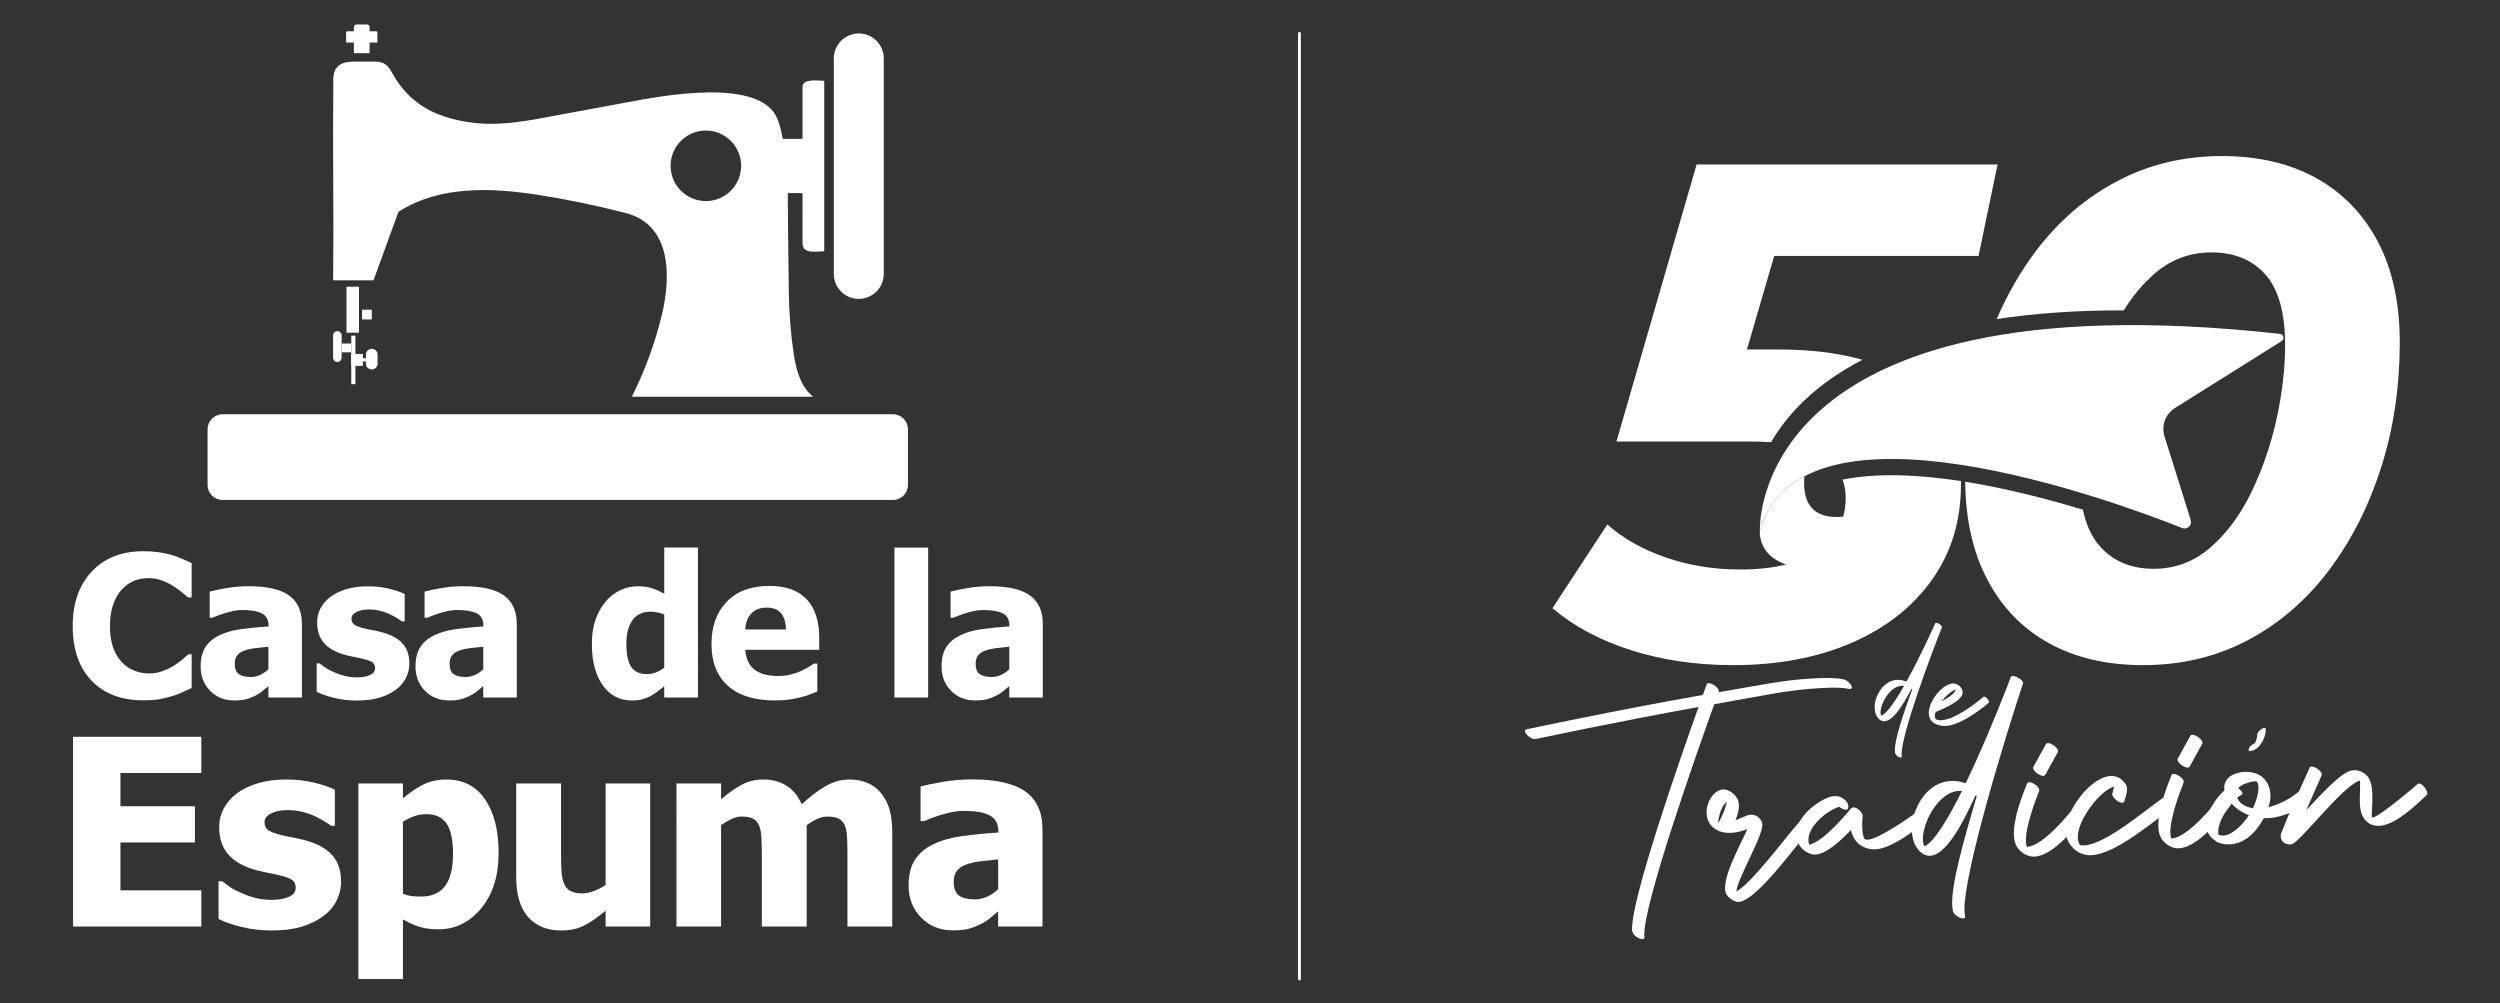 <?xml version="1.0" encoding="utf-8"?>
<!-- Generator: Adobe Illustrator 16.0.0, SVG Export Plug-In . SVG Version: 6.00 Build 0)  -->
<!DOCTYPE svg PUBLIC "-//W3C//DTD SVG 1.1//EN" "http://www.w3.org/Graphics/SVG/1.1/DTD/svg11.dtd">
<svg version="1.1" id="Capa_1" xmlns="http://www.w3.org/2000/svg" xmlns:xlink="http://www.w3.org/1999/xlink" x="0px" y="0px"
	 width="216.753px" height="87px" viewBox="0 0 216.753 87" enable-background="new 0 0 216.753 87" xml:space="preserve">
<rect x="0" y="0" width="216.753" height="87" fill="#333333" stroke="none"/>
<g>
	<g>
		<g>
			<path fill-rule="evenodd" clip-rule="evenodd" fill="#FFFFFF" d="M78.719,42.051c0,0.712-0.582,1.295-1.295,1.295h-58.13
				c-0.712,0-1.296-0.583-1.296-1.295v-4.837c0-0.713,0.584-1.296,1.296-1.296h58.13c0.713,0,1.295,0.583,1.295,1.296V42.051z"/>
			<g>
				<g>
					<path fill-rule="evenodd" clip-rule="evenodd" fill="#FFFFFF" d="M74.458,2.901c-1.196,0-2.166,0.97-2.166,2.167v18.68
						c0,1.197,0.97,2.166,2.166,2.166s2.167-0.969,2.167-2.166V5.067C76.625,3.871,75.654,2.901,74.458,2.901z"/>
					<path fill="#FFFFFF" d="M69.523,12.043c0.031,0,0.057-0.028,0.057-0.063c0.002-1.481,0.002-2.961,0-4.442
						c-0.002-0.746,1.357-0.544,1.826-0.536c0.031,0,0.057,0.023,0.057,0.052v14.684c0,0.028-0.026,0.051-0.059,0.051
						c-0.813,0.016-1.82,0.244-1.822-0.738c-0.002-1.42-0.002-2.833-0.002-4.237c0-0.041-0.041-0.073-0.093-0.074l-1.132-0.001
						c-0.029,0-0.053,0.024-0.053,0.055l0,0c0.004,1.528,0.033,4.345,0.088,8.451c0.024,1.916,0.169,3.743,0.434,5.483
						c0.185,1.232,0.572,2.773,1.592,3.586c0.072,0.057,0.057,0.084-0.043,0.084H54.84c-0.021,0-0.035-0.018-0.035-0.04
						c0-0.006,0-0.012,0.004-0.018c1.127-2.256,1.986-4.606,2.576-7.05c0.763-3.152,0.916-7.774-3.126-8.818
						c-2.638-0.681-5.222-1.214-7.753-1.599c-3.928-0.598-8.381-0.781-11.879,1.443c-0.054,0.035-0.096,0.084-0.115,0.142
						l-2.102,5.777c-0.016,0.041-0.043,0.068-0.067,0.068h-3.394c-0.035,0-0.064-0.032-0.064-0.071c0,0,0-0.001,0-0.002
						c0.059-5.69-0.045-11.127,0.014-17.367c0.012-1.167,0.719-1.516,1.773-1.521c0.623-0.003,1.246-0.004,1.871-0.001
						c0.713,0,1.09,0.301,1.433,0.934c1.009,1.872,2.501,3.137,4.472,3.796c2.703,0.906,5.221,0.769,7.998,0.263
						c2.65-0.482,5.3-0.971,7.947-1.466c2.865-0.536,11.527-2.222,13.011,1.441c0.182,0.448,0.331,1.003,0.446,1.663
						c0.006,0.041,0.04,0.07,0.078,0.07H69.523z M64.257,14.377c0-1.689-1.369-3.059-3.058-3.059c-1.689,0-3.058,1.37-3.058,3.059
						c0,1.688,1.368,3.057,3.058,3.057C62.888,17.434,64.257,16.065,64.257,14.377z"/>
					<g>
						<path fill-rule="evenodd" clip-rule="evenodd" fill="#FFFFFF" d="M29.25,28.71c-0.204,0-0.369,0.166-0.369,0.37v1.934
							c0,0.204,0.165,0.37,0.369,0.37c0.203,0,0.369-0.166,0.369-0.37V29.08C29.619,28.876,29.453,28.71,29.25,28.71z"/>
						<path fill-rule="evenodd" clip-rule="evenodd" fill="#FFFFFF" d="M32.233,30.244c-0.28,0-0.508,0.227-0.508,0.507v0.774
							c0,0.281,0.228,0.508,0.508,0.508s0.507-0.227,0.507-0.508V30.75C32.74,30.471,32.514,30.244,32.233,30.244z"/>
						<rect x="30.04" y="24.857" fill-rule="evenodd" clip-rule="evenodd" fill="#FFFFFF" width="1.086" height="3.985"/>
						<rect x="31.389" y="26.85" fill-rule="evenodd" clip-rule="evenodd" fill="#FFFFFF" width="0.845" height="0.845"/>
						<rect x="30.455" y="29.1" fill-rule="evenodd" clip-rule="evenodd" fill="#FFFFFF" width="0.361" height="4.208"/>
						<rect x="30.455" y="30.69" fill-rule="evenodd" clip-rule="evenodd" fill="#FFFFFF" width="1.01" height="1.027"/>
						<rect x="29.619" y="29.785" fill-rule="evenodd" clip-rule="evenodd" fill="#FFFFFF" width="0.836" height="0.762"/>
						<rect x="31.465" y="31.064" fill-rule="evenodd" clip-rule="evenodd" fill="#FFFFFF" width="0.261" height="0.274"/>
					</g>
					<path fill-rule="evenodd" clip-rule="evenodd" fill="#FFFFFF" d="M32.721,2.829c0-0.065-0.055-0.119-0.12-0.119h-0.555V2.346
						c0-0.125-0.103-0.227-0.228-0.227H30.91c-0.124,0-0.227,0.102-0.227,0.227V2.71h-0.556c-0.066,0-0.119,0.054-0.119,0.119v0.857
						h0.675v0.929h1.362V3.686h0.675V2.829z"/>
				</g>
			</g>
		</g>
		<g>
			<g>
				<path fill="#FFFFFF" d="M12.395,60.718c-1.865,0-3.349-0.564-4.444-1.691c-1.098-1.128-1.646-2.714-1.646-4.759
					c0-1.972,0.55-3.544,1.651-4.716c1.1-1.173,2.582-1.759,4.447-1.759c0.497,0,0.941,0.028,1.338,0.084
					c0.396,0.056,0.774,0.133,1.137,0.234c0.283,0.083,0.593,0.197,0.928,0.342c0.333,0.145,0.604,0.27,0.81,0.376v2.967h-0.317
					c-0.15-0.134-0.34-0.294-0.567-0.481c-0.229-0.186-0.487-0.369-0.778-0.547c-0.289-0.178-0.609-0.33-0.955-0.455
					c-0.35-0.125-0.713-0.188-1.092-0.188c-0.451,0-0.864,0.071-1.24,0.213s-0.734,0.388-1.074,0.739
					c-0.312,0.318-0.566,0.747-0.764,1.288c-0.198,0.54-0.297,1.178-0.297,1.913c0,0.774,0.103,1.424,0.309,1.951
					c0.205,0.527,0.477,0.951,0.811,1.274c0.324,0.312,0.686,0.538,1.083,0.677s0.794,0.209,1.189,0.209
					c0.413,0,0.806-0.069,1.179-0.206s0.687-0.288,0.944-0.455c0.278-0.173,0.522-0.348,0.735-0.527
					c0.211-0.178,0.395-0.337,0.551-0.477h0.284v2.925c-0.228,0.106-0.492,0.227-0.794,0.363c-0.3,0.137-0.609,0.252-0.927,0.347
					c-0.39,0.117-0.755,0.207-1.095,0.268C13.459,60.688,12.991,60.718,12.395,60.718z"/>
				<path fill="#FFFFFF" d="M23.27,59.482c-0.2,0.167-0.381,0.317-0.539,0.452c-0.158,0.134-0.372,0.267-0.639,0.401
					c-0.262,0.128-0.517,0.226-0.765,0.292c-0.249,0.067-0.595,0.101-1.04,0.101c-0.83,0-1.52-0.279-2.068-0.836
					c-0.549-0.557-0.823-1.258-0.823-2.105c0-0.696,0.14-1.259,0.418-1.688c0.279-0.429,0.679-0.769,1.204-1.02
					c0.527-0.256,1.16-0.435,1.896-0.535c0.735-0.101,1.526-0.178,2.374-0.234v-0.05c0-0.518-0.191-0.876-0.574-1.074
					c-0.381-0.198-0.953-0.297-1.717-0.297c-0.344,0-0.748,0.063-1.211,0.188s-0.914,0.285-1.354,0.48h-0.25v-2.263
					c0.289-0.084,0.758-0.184,1.403-0.297c0.646-0.114,1.298-0.171,1.956-0.171c1.615,0,2.791,0.269,3.529,0.806
					c0.737,0.538,1.106,1.358,1.106,2.461v6.383H23.27V59.482z M23.27,58.029v-1.956c-0.496,0.051-0.896,0.094-1.203,0.129
					c-0.307,0.037-0.607,0.107-0.902,0.213c-0.256,0.089-0.456,0.224-0.598,0.405s-0.213,0.421-0.213,0.723
					c0,0.44,0.119,0.742,0.354,0.907c0.237,0.165,0.587,0.247,1.05,0.247c0.256,0,0.519-0.059,0.785-0.175
					C22.811,58.404,23.053,58.24,23.27,58.029z"/>
				<path fill="#FFFFFF" d="M30.939,60.735c-0.69,0-1.344-0.075-1.961-0.225c-0.615-0.151-1.124-0.326-1.523-0.527V57.51h0.242
					c0.139,0.106,0.297,0.223,0.476,0.351c0.179,0.129,0.427,0.262,0.744,0.401c0.272,0.128,0.58,0.238,0.924,0.33
					c0.343,0.092,0.714,0.138,1.115,0.138c0.411,0,0.774-0.063,1.091-0.191c0.314-0.128,0.471-0.332,0.471-0.61
					c0-0.217-0.071-0.381-0.217-0.493c-0.145-0.111-0.426-0.217-0.844-0.316c-0.223-0.057-0.504-0.116-0.845-0.181
					c-0.339-0.064-0.64-0.137-0.901-0.221c-0.735-0.229-1.289-0.567-1.658-1.016c-0.371-0.448-0.557-1.038-0.557-1.767
					c0-0.417,0.097-0.812,0.289-1.182c0.191-0.371,0.475-0.701,0.848-0.99c0.373-0.285,0.835-0.51,1.383-0.678
					c0.549-0.166,1.168-0.25,1.859-0.25c0.658,0,1.262,0.064,1.813,0.196s1.016,0.288,1.396,0.472v2.374H34.85
					c-0.102-0.078-0.26-0.183-0.477-0.314c-0.217-0.13-0.429-0.243-0.635-0.338c-0.246-0.111-0.519-0.203-0.823-0.276
					c-0.304-0.072-0.614-0.108-0.931-0.108c-0.424,0-0.782,0.072-1.074,0.217c-0.292,0.146-0.438,0.337-0.438,0.577
					c0,0.211,0.071,0.378,0.217,0.501c0.145,0.122,0.46,0.242,0.944,0.359c0.25,0.061,0.539,0.121,0.864,0.179
					c0.326,0.059,0.64,0.138,0.94,0.239c0.674,0.217,1.186,0.536,1.533,0.957s0.521,0.979,0.521,1.675
					c0,0.44-0.102,0.859-0.309,1.258c-0.207,0.397-0.499,0.734-0.877,1.007c-0.4,0.295-0.873,0.523-1.417,0.685
					C32.347,60.655,31.697,60.735,30.939,60.735z"/>
				<path fill="#FFFFFF" d="M41.899,59.482c-0.201,0.167-0.381,0.317-0.538,0.452c-0.16,0.134-0.373,0.267-0.641,0.401
					c-0.261,0.128-0.516,0.226-0.764,0.292c-0.249,0.067-0.596,0.101-1.041,0.101c-0.83,0-1.52-0.279-2.067-0.836
					c-0.55-0.557-0.823-1.258-0.823-2.105c0-0.696,0.139-1.259,0.418-1.688c0.278-0.429,0.68-0.769,1.203-1.02
					c0.529-0.256,1.162-0.435,1.896-0.535c0.734-0.101,1.526-0.178,2.373-0.234v-0.05c0-0.518-0.191-0.876-0.572-1.074
					c-0.381-0.198-0.953-0.297-1.717-0.297c-0.346,0-0.75,0.063-1.211,0.188c-0.464,0.125-0.914,0.285-1.354,0.48h-0.249v-2.263
					c0.288-0.084,0.756-0.184,1.402-0.297c0.645-0.114,1.297-0.171,1.955-0.171c1.615,0,2.792,0.269,3.529,0.806
					c0.738,0.538,1.107,1.358,1.107,2.461v6.383h-2.907V59.482z M41.899,58.029v-1.956c-0.496,0.051-0.896,0.094-1.203,0.129
					c-0.306,0.037-0.607,0.107-0.901,0.213c-0.258,0.089-0.456,0.224-0.6,0.405c-0.141,0.181-0.213,0.421-0.213,0.723
					c0,0.44,0.119,0.742,0.356,0.907c0.236,0.165,0.585,0.247,1.049,0.247c0.255,0,0.519-0.059,0.785-0.175
					C41.439,58.404,41.683,58.24,41.899,58.029z"/>
				<path fill="#FFFFFF" d="M60.516,60.476h-2.924v-0.978c-0.19,0.156-0.406,0.324-0.648,0.501
					c-0.242,0.178-0.455,0.312-0.639,0.401c-0.234,0.111-0.465,0.196-0.693,0.25c-0.229,0.057-0.501,0.084-0.819,0.084
					c-1.069,0-1.916-0.443-2.54-1.328c-0.624-0.886-0.937-2.07-0.937-3.551c0-0.819,0.106-1.53,0.319-2.132
					c0.211-0.601,0.503-1.125,0.877-1.57c0.34-0.407,0.75-0.728,1.236-0.965c0.484-0.237,0.997-0.355,1.537-0.355
					c0.489,0,0.893,0.051,1.207,0.155c0.315,0.103,0.682,0.263,1.1,0.48v-3.994h2.924V60.476z M57.592,57.886v-4.604
					c-0.146-0.072-0.334-0.132-0.568-0.18c-0.234-0.047-0.436-0.07-0.602-0.07c-0.702,0-1.23,0.245-1.584,0.735
					c-0.354,0.49-0.53,1.175-0.53,2.055c0,0.924,0.141,1.593,0.423,2.005c0.279,0.413,0.734,0.619,1.366,0.619
					c0.255,0,0.514-0.051,0.776-0.15C57.135,58.196,57.374,58.059,57.592,57.886z"/>
				<path fill="#FFFFFF" d="M67.178,60.728c-1.771,0-3.129-0.424-4.073-1.271c-0.944-0.846-1.417-2.053-1.417-3.618
					c0-1.532,0.44-2.755,1.322-3.668c0.879-0.914,2.109-1.371,3.691-1.371c1.438,0,2.518,0.387,3.242,1.161
					c0.725,0.774,1.087,1.883,1.087,3.326v1.052h-6.409c0.028,0.435,0.119,0.798,0.275,1.09c0.156,0.293,0.362,0.525,0.619,0.698
					c0.251,0.172,0.543,0.296,0.877,0.372c0.334,0.076,0.699,0.113,1.094,0.113c0.34,0,0.675-0.037,1.004-0.113
					c0.328-0.075,0.63-0.174,0.902-0.296c0.238-0.105,0.459-0.22,0.664-0.343c0.203-0.122,0.369-0.23,0.497-0.325h0.31v2.415
					c-0.24,0.094-0.459,0.182-0.657,0.263c-0.197,0.081-0.468,0.163-0.813,0.247c-0.317,0.084-0.646,0.149-0.982,0.196
					C68.074,60.704,67.662,60.728,67.178,60.728z M68.146,54.577c-0.016-0.618-0.16-1.088-0.43-1.411
					c-0.271-0.323-0.684-0.485-1.24-0.485c-0.569,0-1.014,0.17-1.334,0.51c-0.32,0.34-0.496,0.802-0.53,1.386H68.146z"/>
				<path fill="#FFFFFF" d="M80.472,60.476h-2.925V47.475h2.925V60.476z"/>
				<path fill="#FFFFFF" d="M87.507,59.482c-0.2,0.167-0.38,0.317-0.539,0.452c-0.159,0.134-0.372,0.267-0.639,0.401
					c-0.263,0.128-0.519,0.226-0.766,0.292c-0.247,0.067-0.594,0.101-1.04,0.101c-0.83,0-1.519-0.279-2.067-0.836
					c-0.55-0.557-0.823-1.258-0.823-2.105c0-0.696,0.139-1.259,0.417-1.688c0.278-0.429,0.681-0.769,1.204-1.02
					c0.528-0.256,1.16-0.435,1.896-0.535c0.734-0.101,1.526-0.178,2.373-0.234v-0.05c0-0.518-0.189-0.876-0.572-1.074
					c-0.382-0.198-0.954-0.297-1.717-0.297c-0.346,0-0.75,0.063-1.212,0.188s-0.913,0.285-1.353,0.48h-0.252v-2.263
					c0.29-0.084,0.758-0.184,1.403-0.297c0.647-0.114,1.298-0.171,1.956-0.171c1.615,0,2.792,0.269,3.529,0.806
					c0.739,0.538,1.108,1.358,1.108,2.461v6.383h-2.908V59.482z M87.507,58.029v-1.956c-0.496,0.051-0.896,0.094-1.204,0.129
					c-0.306,0.037-0.605,0.107-0.902,0.213c-0.256,0.089-0.455,0.224-0.598,0.405c-0.141,0.181-0.213,0.421-0.213,0.723
					c0,0.44,0.119,0.742,0.355,0.907s0.586,0.247,1.049,0.247c0.257,0,0.518-0.059,0.785-0.175
					C87.047,58.404,87.289,58.24,87.507,58.029z"/>
			</g>
			<g>
				<path fill="#FFFFFF" d="M6.333,80.33V63.884h11.122v3.137h-7.013v2.883h6.46v3.136h-6.46v4.153h7.013v3.136H6.333z"/>
				<path fill="#FFFFFF" d="M23.553,80.672c-0.914,0-1.777-0.099-2.59-0.298c-0.814-0.199-1.485-0.431-2.016-0.696v-3.27h0.32
					c0.184,0.14,0.393,0.295,0.629,0.464c0.236,0.169,0.563,0.346,0.983,0.53c0.36,0.169,0.768,0.315,1.22,0.437
					c0.453,0.121,0.944,0.182,1.476,0.182c0.544,0,1.024-0.084,1.441-0.253c0.415-0.169,0.623-0.438,0.623-0.806
					c0-0.287-0.096-0.505-0.287-0.652c-0.19-0.147-0.563-0.288-1.115-0.42c-0.296-0.073-0.666-0.152-1.115-0.237
					c-0.45-0.085-0.847-0.182-1.193-0.293c-0.972-0.302-1.702-0.75-2.191-1.342c-0.49-0.592-0.735-1.371-0.735-2.335
					c0-0.552,0.128-1.073,0.381-1.563c0.255-0.49,0.629-0.926,1.121-1.31c0.494-0.375,1.104-0.673,1.828-0.894
					c0.725-0.222,1.545-0.333,2.457-0.333c0.869,0,1.668,0.087,2.396,0.26c0.73,0.173,1.346,0.381,1.846,0.624v3.137h-0.31
					c-0.132-0.103-0.343-0.241-0.63-0.415s-0.566-0.322-0.84-0.447c-0.323-0.148-0.686-0.269-1.087-0.365s-0.813-0.144-1.232-0.144
					c-0.56,0-1.032,0.096-1.419,0.288c-0.386,0.191-0.58,0.446-0.58,0.762c0,0.28,0.097,0.501,0.287,0.663
					c0.191,0.163,0.608,0.321,1.249,0.476c0.331,0.081,0.712,0.16,1.144,0.238c0.43,0.077,0.844,0.182,1.242,0.313
					c0.891,0.288,1.566,0.709,2.026,1.266c0.46,0.556,0.69,1.294,0.69,2.214c0,0.583-0.137,1.137-0.408,1.663
					c-0.273,0.526-0.659,0.97-1.16,1.33c-0.529,0.391-1.154,0.692-1.873,0.906C25.414,80.565,24.554,80.672,23.553,80.672z"/>
				<path fill="#FFFFFF" d="M43.231,73.957c0,1.98-0.503,3.578-1.509,4.793c-1.005,1.215-2.244,1.823-3.716,1.823
					c-0.618,0-1.157-0.071-1.612-0.21c-0.457-0.14-0.943-0.357-1.459-0.651v5.169H31.07V67.927h3.865v1.292
					c0.567-0.486,1.146-0.88,1.734-1.182c0.59-0.301,1.271-0.453,2.044-0.453c1.436,0,2.548,0.571,3.335,1.712
					C42.837,70.437,43.231,71.991,43.231,73.957z M39.277,74.034c0-1.207-0.186-2.083-0.558-2.628
					c-0.373-0.545-0.952-0.818-1.739-0.818c-0.348,0-0.69,0.056-1.033,0.166c-0.344,0.111-0.68,0.276-1.012,0.497v6.24
					c0.207,0.089,0.434,0.152,0.68,0.188c0.247,0.037,0.54,0.055,0.879,0.055c0.941,0,1.643-0.306,2.098-0.921
					C39.048,76.197,39.277,75.271,39.277,74.034z"/>
				<path fill="#FFFFFF" d="M56.373,80.33h-3.866V78.96c-0.669,0.56-1.284,0.984-1.845,1.276c-0.56,0.291-1.225,0.436-1.998,0.436
					c-1.229,0-2.189-0.389-2.877-1.165c-0.689-0.777-1.034-1.946-1.034-3.507v-8.074h3.89v6.152c0,0.641,0.015,1.163,0.049,1.568
					c0.033,0.405,0.111,0.748,0.236,1.028c0.119,0.258,0.301,0.452,0.548,0.585c0.246,0.133,0.59,0.199,1.033,0.199
					c0.271,0,0.593-0.066,0.966-0.199c0.371-0.133,0.715-0.313,1.032-0.542v-8.792h3.866V80.33z"/>
				<path fill="#FFFFFF" d="M73.475,80.33v-6.196c0-0.611-0.012-1.126-0.033-1.545c-0.022-0.42-0.089-0.763-0.199-1.028
					c-0.11-0.265-0.281-0.458-0.514-0.58c-0.231-0.122-0.558-0.183-0.978-0.183c-0.295,0-0.585,0.065-0.872,0.194
					c-0.287,0.128-0.6,0.31-0.939,0.547v8.791h-3.887v-6.196c0-0.604-0.014-1.117-0.039-1.541c-0.025-0.423-0.094-0.768-0.205-1.033
					c-0.11-0.265-0.281-0.458-0.514-0.58c-0.23-0.122-0.555-0.183-0.966-0.183c-0.316,0-0.627,0.074-0.929,0.222
					c-0.301,0.147-0.596,0.32-0.883,0.52v8.791h-3.866V67.927h3.866v1.369c0.633-0.537,1.229-0.958,1.789-1.259
					c0.561-0.301,1.189-0.453,1.889-0.453c0.758,0,1.426,0.181,1.999,0.542c0.574,0.36,1.013,0.898,1.315,1.612
					c0.744-0.691,1.444-1.224,2.103-1.596c0.659-0.371,1.327-0.558,2.005-0.558c0.575,0,1.09,0.092,1.547,0.276
					c0.457,0.185,0.844,0.461,1.16,0.829c0.346,0.397,0.605,0.871,0.778,1.419c0.172,0.548,0.259,1.265,0.259,2.148v8.074H73.475z"
					/>
				<path fill="#FFFFFF" d="M86.542,79.015c-0.265,0.221-0.503,0.42-0.712,0.597c-0.211,0.177-0.492,0.354-0.846,0.531
					c-0.347,0.169-0.683,0.298-1.011,0.386c-0.328,0.088-0.786,0.133-1.374,0.133c-1.098,0-2.01-0.369-2.734-1.105
					c-0.725-0.736-1.088-1.664-1.088-2.783c0-0.92,0.184-1.664,0.553-2.231c0.367-0.567,0.897-1.017,1.59-1.347
					c0.699-0.339,1.535-0.575,2.506-0.707c0.973-0.133,2.02-0.236,3.138-0.31v-0.066c0-0.684-0.252-1.157-0.757-1.419
					c-0.504-0.262-1.26-0.393-2.27-0.393c-0.456,0-0.99,0.083-1.602,0.25c-0.611,0.165-1.207,0.377-1.789,0.634h-0.331v-2.993
					c0.382-0.11,1.001-0.242,1.855-0.392c0.854-0.151,1.716-0.227,2.585-0.227c2.135,0,3.689,0.355,4.666,1.065
					c0.976,0.71,1.463,1.795,1.463,3.252v8.438h-3.843V79.015z M86.542,77.094v-2.585c-0.657,0.066-1.186,0.124-1.591,0.171
					c-0.404,0.048-0.803,0.142-1.193,0.281c-0.339,0.118-0.602,0.297-0.789,0.535c-0.188,0.24-0.281,0.558-0.281,0.956
					c0,0.583,0.156,0.982,0.469,1.199c0.313,0.217,0.775,0.326,1.387,0.326c0.338,0,0.684-0.077,1.037-0.232
					C85.934,77.59,86.254,77.374,86.542,77.094z"/>
			</g>
		</g>
	</g>
	<g>
		<g>
			<path fill="#FFFFFF" d="M148.13,59.231c0.296-0.018,0.878,0.383,0.896,0.677c0.001,0.028-0.002,0.056-0.012,0.081l-0.01,0.029
				c4.24-0.725,5.51-1.041,8.214-1.197c1.151-0.066,2.048-0.051,2.587,0.07c0.4,0.089,0.736,0.469,0.748,0.688
				c0.006,0.088-0.043,0.15-0.156,0.157c-0.042,0.002-0.093-0.003-0.154-0.017c-0.493-0.11-1.316-0.125-2.379-0.063
				c-2.857,0.165-4.609,0.582-9.234,1.398c-1.412,3.922-6.215,17.483-6.065,20.085c0.003,0.039,0.008,0.075,0.01,0.111
				c0.006,0.111-0.06,0.161-0.161,0.167c-0.34,0.02-0.889-0.349-0.91-0.768c-0.146-2.509,4.053-14.567,5.76-19.353
				c-7.203,1.301-14.074,2.77-14.111,2.778c-0.019,0.004-0.037,0.007-0.055,0.007c-0.361,0.021-0.869-0.439-0.884-0.694
				c-0.003-0.076,0.035-0.134,0.134-0.155c0.043-0.008,7.642-1.633,15.289-2.979c0.211-0.579,0.332-0.914,0.336-0.922
				C147.995,59.267,148.052,59.235,148.13,59.231z"/>
			<path fill="#FFFFFF" d="M156.945,71.905c-1.146,1.263-4.967,6.673-6.397,6.276c-0.306-0.085-0.618-0.306-0.813-0.564
				c-0.762-1.01,1.221-4.47,1.766-5.732c-0.921,0.339-1.912,0.521-2.734,0.026c-1.456-0.878-0.703-3.056,0.365-3.42
				c0.643-0.218,1.428,0.383,1.59,0.993c0.096,0.354,0.047,0.905-0.252,1.636c0.337-0.114,1.023-0.487,1.311-0.487
				c0.475,0.002,0.796,0.232,0.988,0.659c0.35,0.787-2.053,4.636-2.229,6c1.372-0.733,4.297-4.746,5.586-6.169
				C156.379,70.841,157.194,71.627,156.945,71.905z M149.698,69.5c-0.19,0.174-0.378,0.456-0.526,0.85
				c-0.02,0.053-0.279,0.898-0.18,0.983C149.451,70.538,149.656,69.929,149.698,69.5z"/>
			<path fill="#FFFFFF" d="M159.447,69.947c-1.18,0.417-2.726,1.744-2.654,2.963c0.006,0.108,0.025,0.215,0.059,0.32
				c1.259-0.185,3.598-3.097,3.604-3.106c0.067-0.083,0.149-0.121,0.235-0.126c0.354-0.02,0.803,0.501,0.814,0.715
				c0.002,0.026-0.004,0.048-0.016,0.063c-0.036,0.42-0.044,0.781-0.025,1.085c0.018,0.32,0.064,0.579,0.138,0.78
				c0.046,0.123,0.163,0.171,0.335,0.161c0.996-0.058,3.768-2.046,4.173-2.331c0.035-0.024,0.075-0.038,0.122-0.04
				c0.309-0.018,0.813,0.422,0.828,0.691c0.002,0.059-0.018,0.11-0.068,0.146c-1.202,0.846-2.992,2.292-4.396,2.372
				c-0.153,0.009-0.301,0.001-0.442-0.024c-0.896-0.163-1.473-0.729-1.674-1.656c-0.87,0.917-2.146,2.079-3.051,2.132
				c-0.044,0.002-0.084,0.002-0.123,0c-0.633-0.039-1.26-0.542-1.479-1.188c-0.055-0.156-0.082-0.313-0.092-0.468
				c-0.084-1.474,1.66-2.906,2.865-3.324c0.145-0.05,0.289-0.08,0.429-0.087c0.379-0.022,0.733,0.111,1.015,0.418
				c0.188,0.204,0.259,0.427,0.175,0.662C160.137,70.338,159.643,70.11,159.447,69.947z"/>
			<path fill="#FFFFFF" d="M171.283,68.959c-0.516,1.052-2.236,5.14-3.928,5.237c-0.226,0.013-0.449-0.044-0.67-0.188
				c-0.561-0.365-0.875-1.083-0.923-1.903c-0.026-0.461,0.032-0.954,0.179-1.436c0.493-1.603,1.629-2.869,3.176-2.958
				c0.41-0.024,0.851,0.036,1.314,0.195c2.009-4.168,3.897-9.177,3.905-9.199c0.026-0.066,0.085-0.097,0.16-0.102
				c0.298-0.017,0.993,0.388,0.896,0.681c-1.315,3.905-5.249,16.625-5.067,19.794c0.01,0.154,0.047,0.267,0.054,0.391
				c0.007,0.106-0.059,0.155-0.16,0.161c-0.274,0.016-0.813-0.289-0.897-0.636c-0.032-0.131-0.053-0.283-0.062-0.454
				c-0.103-1.751,0.922-5.464,2.128-9.521C171.354,69.001,171.319,68.979,171.283,68.959z M169.85,68.567
				c-1.834,0.106-3.215,2.843-3.131,4.292c0.011,0.198,0.049,0.372,0.119,0.512c0.888-0.309,2.303-2.854,3.271-4.8
				C170.021,68.563,169.934,68.563,169.85,68.567z"/>
			<path fill="#FFFFFF" d="M175.914,67.815c0.299-0.018,0.882,0.387,0.896,0.68c0.004,0.03-0.002,0.059-0.012,0.085
				c-0.351,0.868-1.217,3.182-1.146,4.422c0.01,0.159,0.034,0.301,0.078,0.418c0.01,0,0.021,0,0.033,0
				c1.352-0.078,3.642-2.815,4.364-3.814c0.027-0.039,0.066-0.059,0.111-0.061c0.247-0.015,0.68,0.481,0.696,0.797
				c0.005,0.059-0.008,0.112-0.037,0.153c-0.811,1.115-2.825,3.678-4.472,3.772c-0.135,0.008-0.266-0.002-0.396-0.028
				c-0.438-0.094-0.867-0.393-1.121-0.761c-0.184-0.267-0.273-0.617-0.297-1.014c-0.084-1.461,0.744-3.561,1.143-4.549
				C175.783,67.851,175.84,67.82,175.914,67.815z M177.168,67.272c-0.302,0.018-0.879-0.395-0.895-0.68
				c-0.003-0.035,0.005-0.069,0.02-0.099l1.094-1.98c0.031-0.055,0.085-0.082,0.154-0.085c0.303-0.018,0.879,0.395,0.896,0.679
				c0.002,0.036-0.004,0.069-0.021,0.1l-1.093,1.981C177.291,67.243,177.237,67.269,177.168,67.272z"/>
			<path fill="#FFFFFF" d="M183.996,69.604c-0.332,0.02-0.928-0.541-0.857-0.796l0.16-0.604c-1.188,0.295-3.239,2.918-3.15,4.458
				c0.014,0.234,0.077,0.442,0.198,0.614c0.115,0.021,0.235,0.026,0.365,0.019c1.883-0.108,5.262-3.043,6.772-4.083
				c0.035-0.025,0.077-0.038,0.125-0.04c0.322-0.019,0.869,0.425,0.885,0.69c0.003,0.055-0.018,0.103-0.067,0.136
				c-1.69,1.165-4.935,4.025-7.069,4.148c-0.128,0.008-0.253,0.005-0.372-0.008c-0.913-0.102-1.704-0.852-1.854-1.75
				c-0.012-0.067-0.02-0.136-0.022-0.206c-0.106-1.833,2.118-4.8,3.87-4.901c0.474-0.027,0.912,0.155,1.262,0.626
				c0.116,0.156,0.166,0.314,0.176,0.476c0.019,0.33-0.13,0.674-0.225,1.045C184.163,69.547,184.091,69.599,183.996,69.604z"/>
			<path fill="#FFFFFF" d="M188.436,67.095c0.299-0.018,0.882,0.387,0.896,0.679c0.004,0.03-0.001,0.059-0.012,0.086
				c-0.351,0.867-1.218,3.181-1.146,4.422c0.01,0.158,0.034,0.299,0.078,0.417c0.01,0,0.021,0,0.033-0.001
				c1.352-0.078,3.642-2.814,4.364-3.813c0.027-0.04,0.066-0.059,0.111-0.062c0.247-0.014,0.68,0.482,0.696,0.797
				c0.005,0.06-0.008,0.113-0.037,0.154c-0.811,1.115-2.826,3.678-4.472,3.772c-0.135,0.008-0.266,0-0.396-0.028
				c-0.438-0.093-0.868-0.393-1.12-0.76c-0.186-0.268-0.274-0.618-0.298-1.014c-0.085-1.461,0.744-3.561,1.143-4.551
				C188.304,67.129,188.361,67.099,188.436,67.095z M189.689,66.552c-0.302,0.017-0.879-0.395-0.895-0.68
				c-0.003-0.036,0.005-0.069,0.021-0.1l1.093-1.98c0.031-0.055,0.087-0.082,0.154-0.085c0.303-0.018,0.879,0.395,0.896,0.679
				c0.002,0.035-0.004,0.069-0.021,0.1l-1.093,1.98C189.813,66.521,189.759,66.548,189.689,66.552z"/>
			<path fill="#FFFFFF" d="M192.848,68.361c-0.053-0.895,0.803-1.381,1.709-1.434c0.596-0.035,1.214,0.118,1.614,0.467
				c0.409,0.354,0.643,0.877,0.676,1.461c0.021,0.363-0.035,0.749-0.174,1.134c0.755-0.193,1.874-0.656,2.773-1.48
				c0.035-0.033,0.08-0.049,0.13-0.052c0.294-0.017,0.785,0.415,0.8,0.689c0.003,0.056-0.012,0.105-0.054,0.143
				c-1.231,1.121-2.575,1.582-3.659,1.645c-0.137,0.008-0.271,0.009-0.398,0.004c-0.935,1.743-2.059,2.22-2.903,2.269
				c-0.746,0.043-1.272-0.249-1.254-0.294c-0.558-0.347-0.795-0.817-0.824-1.328c-0.063-1.091,0.826-2.374,1.583-3.063
				C192.856,68.467,192.851,68.414,192.848,68.361z M192.323,72.049c-0.003,0.16,0.002,0.277,0.021,0.325
				c0.138,0.056,0.281,0.077,0.428,0.068c0.8-0.046,1.689-0.957,2.21-1.762c-0.617-0.238-1.132-0.598-1.505-1.013
				C192.984,70.254,192.341,71.279,192.323,72.049z M194.426,68.77c0.011,0.173-0.297,0.23-0.462,0.377
				c0.196,0.559,0.768,0.831,1.365,0.924c0.246-0.497,0.512-1.266,0.478-1.84c-0.01-0.179-0.05-0.34-0.129-0.468
				c-0.015-0.023-0.077-0.032-0.17-0.027c-0.367,0.021-1.214,0.26-1.453,0.615C194.321,68.548,194.421,68.676,194.426,68.77z
				 M195.152,65.12c-0.182,0.04-0.248-0.082-0.15-0.271c0.156-0.294,0.472-0.365,0.516-0.443c0.112-0.196,0.173-0.472,0.186-0.718
				c0.006-0.152,0.179-0.372,0.386-0.493c0.207-0.12,0.371-0.096,0.363,0.056C196.418,64.016,195.958,64.945,195.152,65.12z"/>
			<path fill="#FFFFFF" d="M200.408,66.46c0.3-0.018,0.879,0.388,0.895,0.678c0.003,0.031-0.002,0.062-0.016,0.089
				c-0.002,0.008-0.681,1.535-1.328,3.015c1.328-1.445,2.917-3.121,3.772-3.4c0.112-0.036,0.225-0.057,0.334-0.063
				c0.438-0.025,0.857,0.168,1.166,0.49c0.3,0.313,0.416,0.878,0.449,1.47c0.048,0.832-0.065,1.716-0.047,2.022
				c0.004,0.061,0.011,0.099,0.027,0.109c0.014,0.009,0.031,0.013,0.055,0.011c0.53-0.03,3.638-2.666,3.903-2.908
				c0.029-0.028,0.063-0.041,0.103-0.043c0.268-0.015,0.708,0.516,0.727,0.837c0.005,0.072-0.013,0.135-0.059,0.177
				c-0.831,0.763-2.639,2.576-4.096,2.66c-0.33,0.019-0.643-0.051-0.922-0.241c-0.563-0.383-0.729-0.991-0.766-1.648
				c-0.037-0.631,0.044-1.31,0.011-1.884c-0.003-0.056-0.007-0.111-0.013-0.165c-1.543,0.491-5.281,5.506-5.957,5.545
				c-0.569,0.033-0.885-0.258-0.912-0.729c-0.019-0.363,2.175-5.157,2.517-5.929C200.279,66.494,200.336,66.464,200.408,66.46z"/>
		</g>
		<g>
			<path fill="#FFFFFF" d="M165.736,59.717c-0.323,0.574-1.423,2.815-2.377,2.815c-0.127,0-0.25-0.039-0.369-0.127
				c-0.303-0.223-0.457-0.637-0.457-1.1c0-0.26,0.048-0.535,0.146-0.801c0.328-0.885,1.008-1.56,1.88-1.56
				c0.231,0,0.478,0.048,0.733,0.152c1.263-2.277,2.486-5.03,2.492-5.043c0.016-0.036,0.049-0.052,0.092-0.052
				c0.169,0,0.547,0.25,0.482,0.412c-0.865,2.152-3.488,9.173-3.488,10.959c0,0.087,0.018,0.152,0.018,0.221
				c0,0.06-0.038,0.085-0.095,0.085c-0.155,0-0.448-0.188-0.483-0.386c-0.014-0.075-0.021-0.161-0.021-0.257
				c0-0.988,0.695-3.041,1.506-5.282C165.775,59.742,165.756,59.729,165.736,59.717z M164.943,59.45
				c-1.034,0-1.898,1.494-1.898,2.311c0,0.111,0.017,0.21,0.051,0.291c0.509-0.145,1.387-1.529,1.993-2.591
				C165.04,59.453,164.992,59.45,164.943,59.45z"/>
			<path fill="#FFFFFF" d="M167.755,62.059c0,0.151,0.047,0.3,0.169,0.341c0.1,0.033,0.209,0.048,0.327,0.048
				c1.13,0,2.992-1.4,3.706-2.025c0.019-0.017,0.041-0.024,0.067-0.024c0.161,0,0.423,0.292,0.423,0.459
				c0,0.034-0.011,0.062-0.034,0.083c-0.007,0.006-2.284,2.003-3.823,2.003c-0.072,0-0.143-0.004-0.211-0.014
				c-0.836-0.112-1.152-0.562-1.152-1.111c0-1.071,1.201-2.518,2.088-2.566c0.011,0,0.021,0,0.033,0
				c0.398,0,0.813,0.373,0.813,0.778c0,0.099-0.025,0.201-0.082,0.299c-0.403,0.705-2.184,1.362-2.188,1.364
				C167.813,61.722,167.755,61.892,167.755,62.059z M169.574,59.781c-0.38,0.111-0.887,0.567-1.236,1.02
				C168.803,60.564,169.479,60.162,169.574,59.781z"/>
		</g>
		<g>
			<path fill="#FFFFFF" d="M164.998,43.083c-1.131,3.503-3.05,6.089-6.238,6.196l-0.32,0.003c-6.277,0.422-5.854-3.259-5.854-3.259
				c0.633-2.226,1.999-3.744,3.854-4.725C156.001,46.684,161.641,44.713,164.998,43.083z"/>
			<g>
				<path fill="#FFFFFF" d="M170.018,41.709c-3.666-0.561-7.271-0.727-10.269-0.129c0.183,0.48,0.273,1.006,0.273,1.578
					c0,1.95-0.794,3.475-2.378,4.572c-1.584,1.098-3.842,1.646-6.768,1.646c-2.277,0-4.42-0.345-6.431-1.037
					c-2.013-0.69-3.708-1.645-5.091-2.864l-4.754,7.254c1.867,1.586,4.155,2.805,6.855,3.658c2.703,0.853,5.641,1.28,8.811,1.28
					c3.859,0,7.274-0.641,10.241-1.92c2.966-1.281,5.294-3.099,6.98-5.457c1.688-2.357,2.531-5.121,2.531-8.291
					C170.021,41.902,170.021,41.806,170.018,41.709z M171.545,22.188l1.646-7.926h-26.094l-6.949,24.02h11.582
					c0.648,0,1.255,0.021,1.821,0.061c1.385-2.375,3.781-5.009,7.927-7.149c-2.093-0.598-4.57-0.897-7.432-0.897h-2.585l2.366-8.108
					H171.545z"/>
				<path fill="#FFFFFF" d="M206.17,20.968c-1.26-2.397-3.037-4.236-5.333-5.518c-2.297-1.28-5.03-1.92-8.199-1.92
					c-3.293,0-6.311,0.722-9.054,2.165c-2.744,1.442-5.091,3.455-7.042,6.035c-1.352,1.789-2.493,3.766-3.425,5.934
					c3.178-0.487,6.827-0.763,11.016-0.754c0.769-1.242,1.652-2.297,2.651-3.168c1.422-1.239,3.068-1.859,4.939-1.859
					c1.989,0,3.555,0.64,4.692,1.92c1.139,1.28,1.706,3.323,1.706,6.127c0,1.992-0.243,4.105-0.729,6.339
					c-0.489,2.236-1.21,4.349-2.164,6.34c-0.956,1.992-2.145,3.607-3.567,4.846c-1.422,1.241-3.068,1.86-4.938,1.86
					c-1.95,0-3.505-0.65-4.662-1.95c-0.703-0.789-1.192-1.847-1.469-3.173c-3.12-0.944-6.683-1.861-10.205-2.425
					c0.031,3.265,0.659,6.076,1.889,8.432c1.259,2.419,3.037,4.268,5.334,5.548c2.295,1.279,5.03,1.92,8.199,1.92
					c3.333,0,6.36-0.722,9.083-2.165c2.723-1.442,5.062-3.454,7.012-6.036c1.95-2.58,3.464-5.556,4.541-8.931
					c1.078-3.373,1.617-6.989,1.617-10.851C208.062,26.272,207.43,23.366,206.17,20.968z"/>
			</g>
			<path fill="#FFFFFF" d="M197.818,29.576l-9.254,5.806c-0.821,0.516-1.191,1.521-0.901,2.445l2.276,7.259
				c0.142,0.454-0.305,0.87-0.746,0.695c-5.845-2.323-33.021-12.363-36.608,0.243c0,0-1.083-22.162,45.09-17.078
				C197.996,28.98,198.092,29.403,197.818,29.576z"/>
		</g>
	</g>
	<g>
		<path fill="#FFFFFF" d="M112.66,85.005c-0.068,0-0.125-0.056-0.125-0.125V2.901c0-0.069,0.057-0.125,0.125-0.125
			s0.125,0.056,0.125,0.125V84.88C112.785,84.949,112.729,85.005,112.66,85.005z"/>
	</g>
	<g>
		<g>
			<path fill="#FFFFFF" d="M162.654,36.399c-0.041,0.003-0.064,0.018-0.104,0.057c-0.371,0.358-0.561,0.535-0.938,0.888
				c-0.171,0.161-0.3,0.312-0.344,0.386c-0.065,0.111-0.036,0.188,0.215,0.173c0.049-0.003,0.07-0.004,0.119-0.007
				c0.1-0.005,0.114,0.006,0.093,0.044c-0.029,0.05-0.086,0.064-0.175,0.068c-0.259,0.014-0.6,0.016-0.852,0.03
				c-0.088,0.005-0.546,0.048-0.971,0.075c-0.105,0.007-0.148-0.002-0.118-0.049c0.022-0.036,0.062-0.051,0.128-0.055
				c0.073-0.005,0.188-0.019,0.258-0.029c0.394-0.057,0.68-0.274,1.023-0.592c1.765-1.613,2.628-2.441,4.297-4.141
				c0.203-0.202,0.291-0.282,0.371-0.293c0.07-0.009,0.083,0.045,0.078,0.188c-0.012,0.34-0.186,2.872-0.211,3.85
				c-0.014,0.584,0.172,0.676,0.32,0.703c0.107,0.018,0.227,0.02,0.322,0.018c0.064-0.001,0.102,0.004,0.078,0.051
				c-0.027,0.053-0.109,0.068-0.406,0.075c-0.29,0.008-0.891,0.029-1.516,0.034c-0.14,0-0.236,0.004-0.213-0.042
				c0.021-0.04,0.067-0.05,0.146-0.064c0.059-0.011,0.151-0.077,0.155-0.152c0.033-0.527,0.055-0.789,0.095-1.31
				c0.001-0.031-0.017-0.042-0.057-0.039C163.733,36.313,163.375,36.34,162.654,36.399z M164.479,35.949
				c0.041-0.003,0.059-0.022,0.062-0.042c0.065-0.617,0.101-0.924,0.174-1.536c0.008-0.025,0.019-0.056-0.006-0.054
				c-0.023,0.003-0.058,0.037-0.081,0.064c-0.647,0.664-0.974,0.993-1.636,1.646c-0.022,0.026-0.026,0.044,0.007,0.042
				C163.592,36.017,163.888,35.994,164.479,35.949z"/>
			<path fill="#FFFFFF" d="M167.975,36.867c-0.256,0.54-0.244,0.718-0.109,0.765c0.115,0.04,0.264,0.045,0.392,0.043
				c0.088,0,0.13,0.013,0.108,0.055c-0.027,0.055-0.107,0.071-0.22,0.072c-0.517,0.003-0.825-0.013-0.978-0.011
				c-0.071,0.001-0.457,0.027-0.875,0.036c-0.104,0.003-0.174-0.004-0.143-0.064c0.021-0.04,0.077-0.053,0.156-0.055
				c0.104-0.003,0.254-0.012,0.378-0.042c0.233-0.057,0.372-0.258,0.684-0.855c0.87-1.625,1.296-2.443,2.14-4.094
				c0.071-0.14,0.145-0.241,0.222-0.248c0.085-0.01,0.114,0.075,0.183,0.188c0.049,0.081,0.686,1.119,1.318,2.105
				c0.295,0.464,0.859,1.524,0.938,1.644c0.016,0.001,0.023,0,0.038,0c0.581-1.338,0.868-2.009,1.432-3.354
				c0.196-0.458,0.19-0.6,0.042-0.661c-0.095-0.039-0.28-0.026-0.389-0.019c-0.092,0.007-0.108-0.014-0.088-0.059
				c0.025-0.058,0.113-0.072,0.228-0.081c0.396-0.029,0.751-0.027,0.911-0.037c0.084-0.005,0.383-0.046,0.754-0.065
				c0.098-0.005,0.171-0.002,0.145,0.06c-0.02,0.046-0.074,0.072-0.165,0.076c-0.075,0.004-0.138,0.005-0.237,0.034
				c-0.234,0.067-0.369,0.236-0.564,0.662c-0.855,1.911-1.296,2.861-2.197,4.75c-0.074,0.164-0.136,0.231-0.205,0.228
				c-0.086-0.003-0.143-0.09-0.191-0.172c-0.276-0.457-0.848-1.437-1.306-2.144c-0.477-0.737-0.932-1.543-1.006-1.667
				c-0.009,0.001-0.014,0.002-0.022,0.002C168.802,35.127,168.529,35.708,167.975,36.867z M172.391,31.575
				c-0.104-0.058-0.209-0.132-0.417-0.11c-0.299,0.031-0.558,0.247-0.648,0.314c-0.097,0.072-0.126,0.082-0.158,0.085
				c-0.03,0.003-0.044-0.016-0.03-0.043c0.018-0.037,0.094-0.114,0.129-0.145c0.195-0.174,0.697-0.604,1.065-0.645
				c0.267-0.029,0.384,0.064,0.516,0.142c0.142,0.084,0.294,0.127,0.476,0.11c0.273-0.025,0.518-0.228,0.564-0.267
				c0.072-0.063,0.126-0.105,0.164-0.109c0.031-0.003,0.053,0.017,0.035,0.054c-0.016,0.037-0.061,0.084-0.104,0.131
				c-0.121,0.133-0.639,0.595-0.999,0.626C172.661,31.747,172.51,31.641,172.391,31.575z"/>
			<path fill="#FFFFFF" d="M174.82,35.015c0.563-1.321,2.147-3.107,4.343-3.105c1.815,0.002,2.485,1.327,1.773,3.286
				c-0.709,1.953-2.468,3.291-4.356,3.087C174.428,38.051,174.238,36.375,174.82,35.015z M179.809,35.408
				c0.703-1.883,0.195-3.102-1.009-3.107c-0.845-0.004-2.021,0.53-2.833,2.487c-0.674,1.624-0.346,2.973,1.09,3.125
				C177.579,37.967,178.903,37.826,179.809,35.408z"/>
			<path fill="#FFFFFF" d="M180.914,38.697c-0.106-0.083-0.116-0.131-0.041-0.322c0.188-0.479,0.421-0.998,0.483-1.136
				c0.059-0.129,0.121-0.224,0.187-0.214c0.073,0.012,0.052,0.093,0.024,0.163c-0.044,0.113-0.08,0.304-0.097,0.459
				c-0.068,0.675,0.324,1,0.825,1.1c0.727,0.144,1.285-0.33,1.462-0.812c0.163-0.445,0.19-0.89-0.259-1.589
				c-0.102-0.153-0.15-0.229-0.252-0.38c-0.619-0.889-0.693-1.532-0.435-2.241c0.353-0.962,1.343-1.608,2.441-1.496
				c0.513,0.053,0.813,0.19,0.996,0.274c0.062,0.028,0.093,0.06,0.07,0.124c-0.038,0.12-0.153,0.381-0.396,1.098
				c-0.067,0.202-0.116,0.272-0.179,0.262c-0.055-0.008-0.061-0.066-0.022-0.175c0.026-0.083,0.082-0.373-0.002-0.631
				c-0.061-0.186-0.194-0.494-0.709-0.549c-0.587-0.062-1.082,0.29-1.271,0.821c-0.145,0.407-0.076,0.736,0.394,1.39
				c0.063,0.088,0.094,0.132,0.155,0.221c0.663,0.979,0.789,1.687,0.478,2.562c-0.19,0.534-0.595,1.137-1.327,1.431
				c-0.502,0.202-0.99,0.184-1.422,0.097C181.549,39.055,181.202,38.924,180.914,38.697z"/>
		</g>
	</g>
</g>
</svg>
